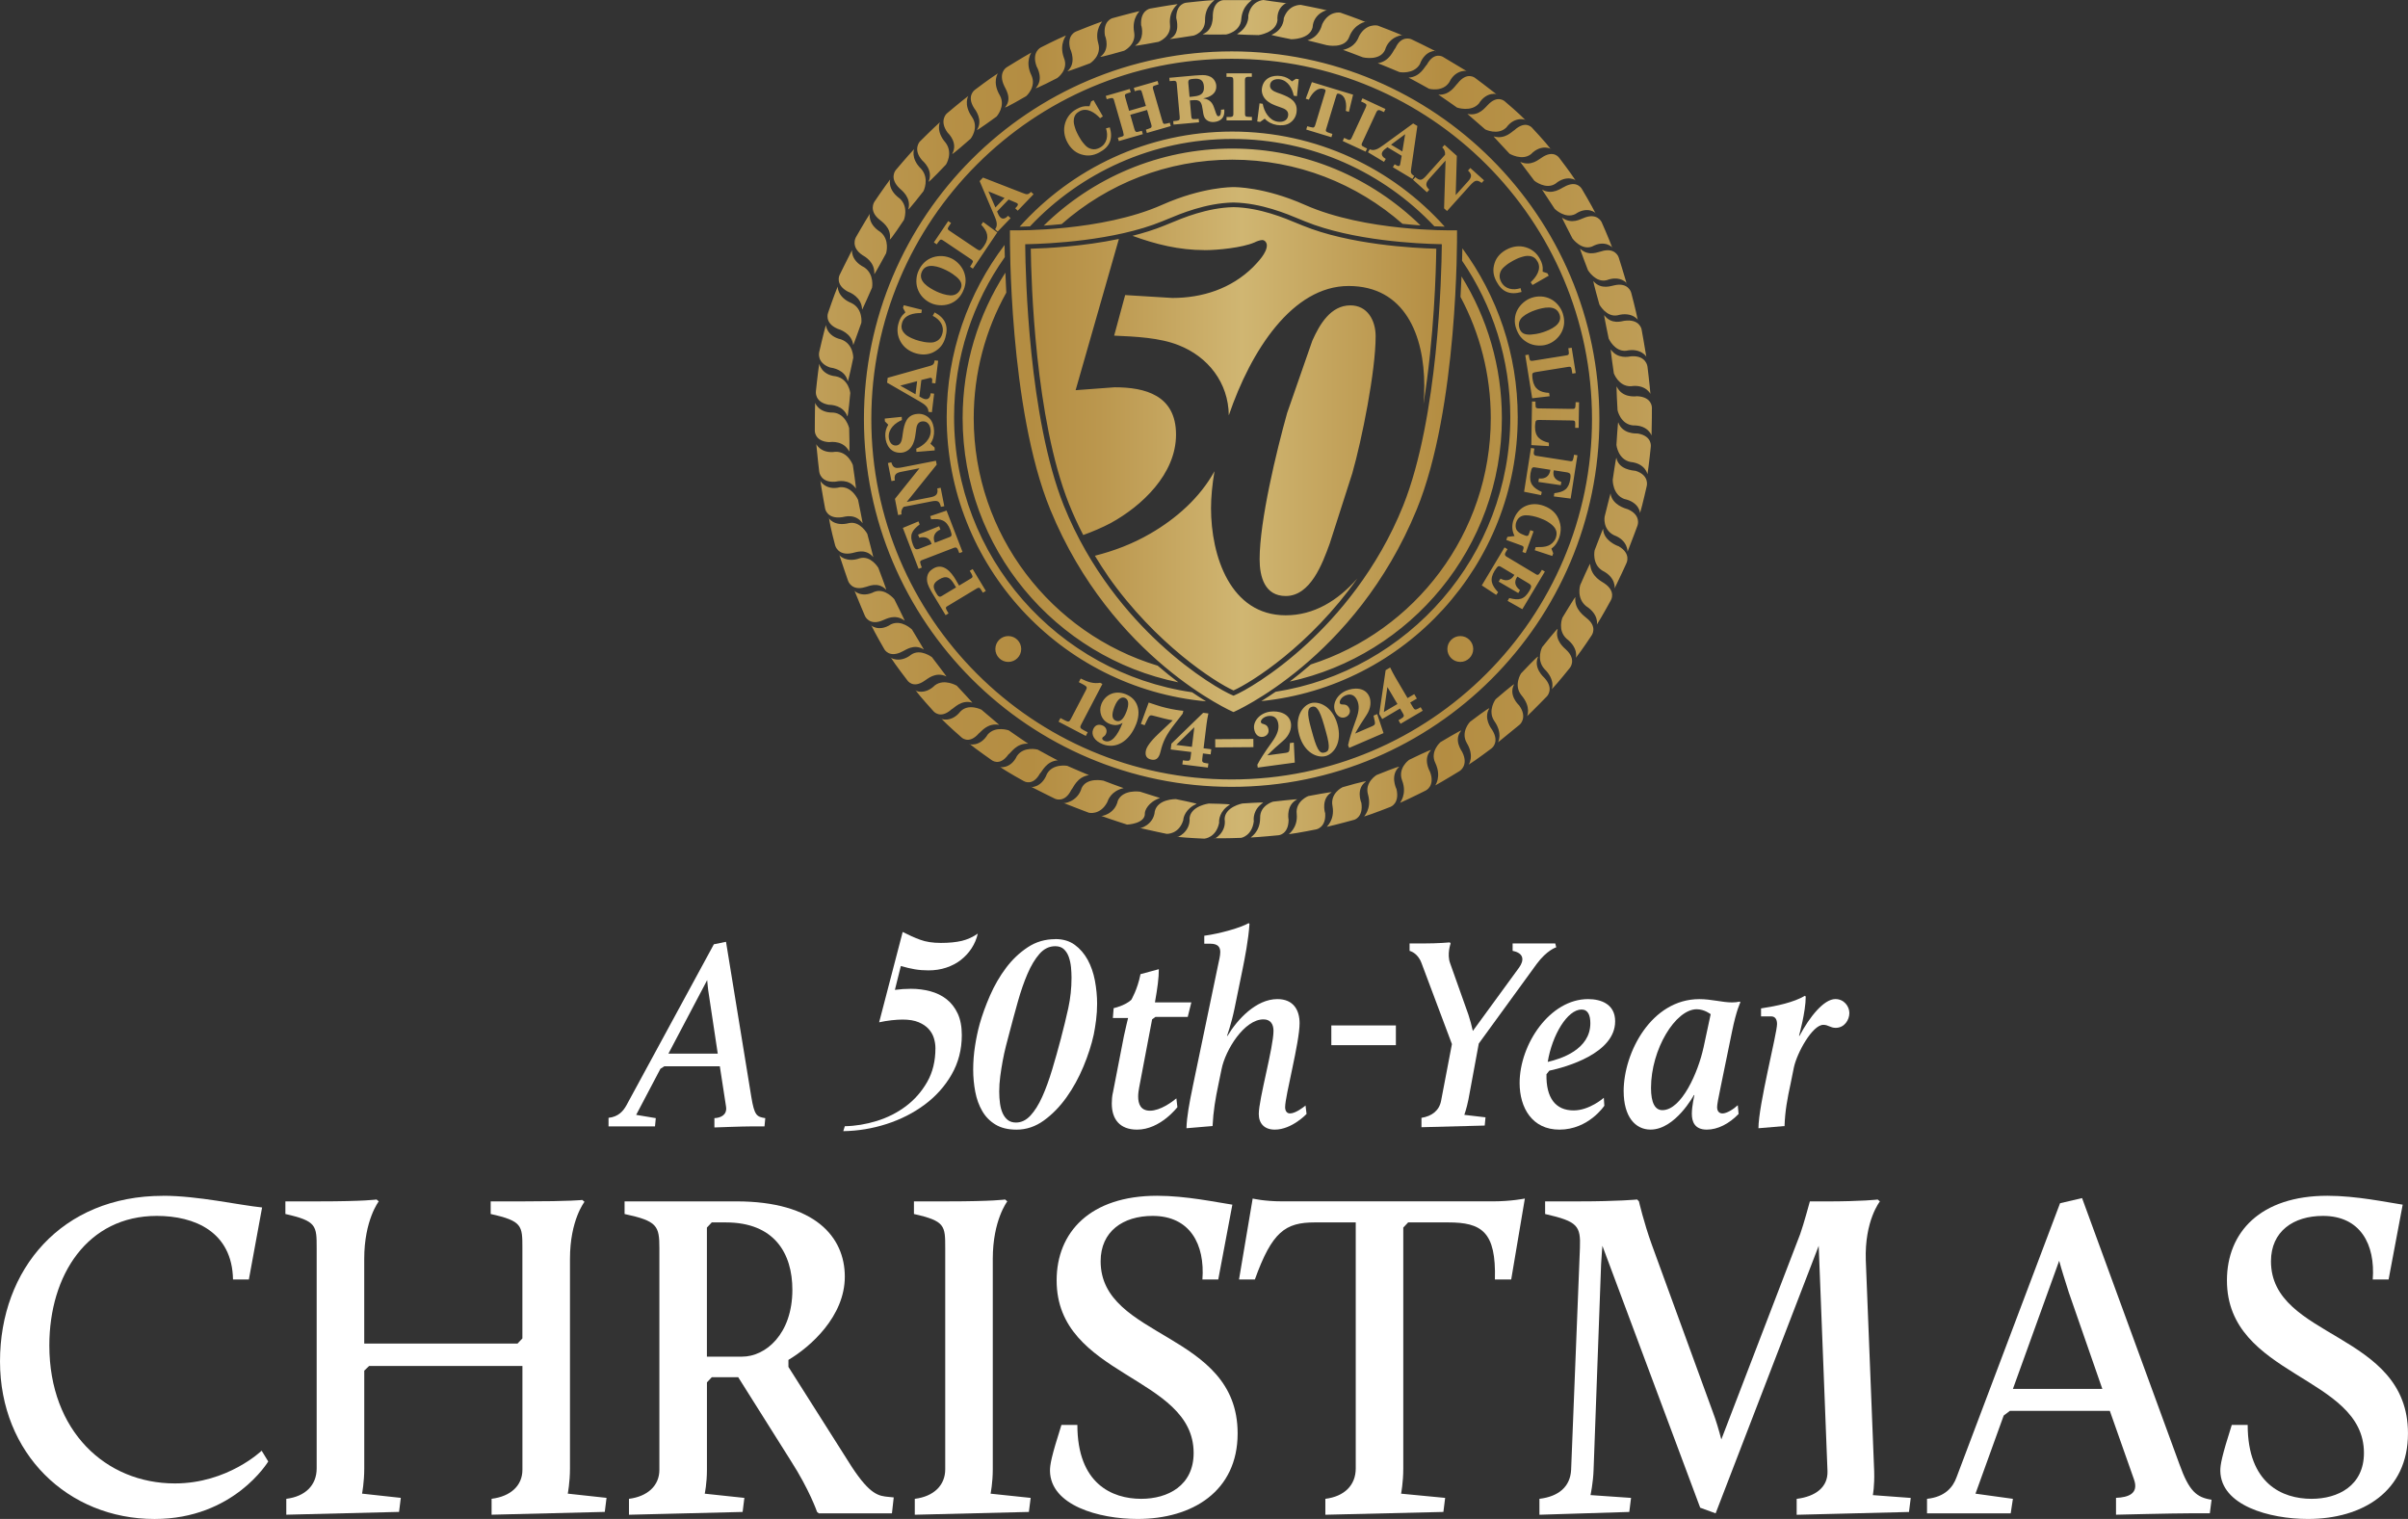 <?xml version="1.0" encoding="UTF-8"?><svg id="Layer_2" xmlns="http://www.w3.org/2000/svg" xmlns:xlink="http://www.w3.org/1999/xlink" viewBox="0 0 799.04 504.01"><rect x="0" y="0" width="799.04" height="504.01" fill="#333333" stroke="none"/><defs><style>.cls-1{fill:url(#linear-gradient);fill-rule:evenodd;}.cls-1,.cls-2{stroke-width:0px;}.cls-2{fill:#fff;}</style><linearGradient id="linear-gradient" x1="270.37" y1="139.13" x2="548.13" y2="139.13" gradientUnits="userSpaceOnUse"><stop offset="0" stop-color="#c09f59"/><stop offset=".03" stop-color="#bd9b54"/><stop offset=".15" stop-color="#b69046"/><stop offset=".26" stop-color="#b48d42"/><stop offset=".34" stop-color="#bb974e"/><stop offset=".5" stop-color="#cfb470"/><stop offset=".51" stop-color="#d0b672"/><stop offset=".75" stop-color="#b48d42"/><stop offset=".85" stop-color="#b69147"/><stop offset=".98" stop-color="#be9c55"/><stop offset="1" stop-color="#c09f59"/></linearGradient></defs><g id="TItle"><path class="cls-2" d="m201.92,370.92c3.34-.36,4.88-2.28,5.91-4.09l29.05-53.5,4.03-.82,8.4,51.5c1.03,6.19,1.8,6.55,4.63,7.01l-.26,2.73h-3.77c-3.6,0-12.85.36-12.85.36v-3.09c2.14-.09,4.28-1.09,3.86-3.82l-2.06-13.38h-18.42l-1.29.82-8.05,15.29,6.51,1.09-.26,2.73h-15.42v-2.82Zm32.73-45.68l-12.85,24.38h16.37l-3-19.93c-.26-1.37-.34-3-.51-4.46Z"/><path class="cls-2" d="m299.52,309.24c2,1.03,3.94,1.9,5.83,2.59,1.88.7,4.17,1.05,6.86,1.05s5.05-.23,6.94-.68c1.89-.46,3.66-1.26,5.31-2.41-.4,1.76-1.09,3.38-2.06,4.87-.97,1.49-2.16,2.77-3.56,3.87-1.4,1.09-3.01,1.94-4.84,2.55-1.83.61-3.8.91-5.91.91-1.6,0-3.12-.12-4.54-.36-1.43-.24-2.97-.61-4.63-1.09l-1.97,7.92c.91-.12,1.8-.21,2.66-.27.86-.06,1.74-.09,2.66-.09,2.23,0,4.37.27,6.43.82s3.86,1.43,5.4,2.64c1.54,1.21,2.77,2.79,3.68,4.73.91,1.94,1.37,4.34,1.37,7.19,0,4.79-1.13,9.14-3.38,13.06s-5.24,7.25-8.96,10.01c-3.71,2.76-7.93,4.9-12.64,6.42-4.71,1.51-9.5,2.3-14.35,2.37l.51-1.64c3.48-.06,7.01-.64,10.58-1.74,3.57-1.1,6.8-2.73,9.68-4.89,2.88-2.16,5.24-4.85,7.07-8.05,1.83-3.2,2.74-6.93,2.74-11.2,0-1.1-.17-2.21-.51-3.34-.34-1.13-.93-2.15-1.76-3.06-.83-.91-1.94-1.66-3.34-2.24-1.4-.58-3.16-.87-5.27-.87-1.09,0-2.31.08-3.69.23-1.37.15-2.74.38-4.11.68l7.8-29.93Z"/><path class="cls-2" d="m350.16,311.6c2.57,0,4.73.64,6.47,1.91,1.74,1.27,3.17,2.93,4.29,4.96,1.11,2.03,1.91,4.34,2.4,6.91.48,2.58.73,5.14.73,7.69,0,1.82-.12,3.62-.34,5.41-.23,1.79-.49,3.38-.77,4.78-.74,3.4-1.89,6.95-3.43,10.65-1.54,3.7-3.41,7.1-5.61,10.19-2.2,3.09-4.7,5.66-7.5,7.69-2.8,2.03-5.83,3.05-9.08,3.05-2.8,0-5.13-.56-6.98-1.68-1.86-1.12-3.33-2.62-4.41-4.5-1.09-1.88-1.86-4-2.31-6.37s-.69-4.82-.69-7.37.2-5.2.6-7.78c.4-2.58.91-5.02,1.54-7.32.86-3.03,2.01-6.22,3.47-9.55,1.46-3.33,3.23-6.38,5.31-9.14,2.08-2.76,4.48-5.03,7.2-6.82,2.71-1.79,5.75-2.68,9.12-2.68Zm1.97,32.62c.86-3.21,1.64-6.45,2.36-9.72.71-3.27,1.07-6.63,1.07-10.08,0-1.09-.06-2.24-.17-3.45-.12-1.21-.36-2.35-.73-3.41-.37-1.06-.92-1.92-1.63-2.59-.71-.67-1.67-1-2.87-1-2,0-3.74.85-5.23,2.54-1.49,1.7-2.81,3.91-3.98,6.63-1.17,2.73-2.24,5.81-3.21,9.27-.97,3.45-1.91,6.93-2.83,10.45-.34,1.27-.72,2.7-1.12,4.27-.4,1.58-.76,3.21-1.07,4.91-.31,1.7-.59,3.41-.81,5.13-.23,1.73-.34,3.41-.34,5.04,0,1.39.09,2.71.26,3.95.17,1.24.47,2.33.9,3.27.43.94,1,1.68,1.71,2.23.71.55,1.61.82,2.7.82,1.77,0,3.37-.77,4.8-2.32s2.73-3.62,3.9-6.22c1.17-2.6,2.27-5.62,3.3-9.04,1.03-3.42,2.03-6.98,3-10.67Z"/><path class="cls-2" d="m369.28,362.64l3.68-18.93c.6-2.82,1.37-5.91,1.37-5.91h-5.05l.26-3.28s3.6-.73,5.83-2.73c0,0,2.06-3.37,3.08-8.55l6.08-1.64c0,3-.43,6.1-1.29,11.01h12.08l-1.2,4.82h-10.71l-1.11.82-4.29,22.57c-.17.91-.34,2-.34,3,0,2.55.86,4.73,3.94,4.73,3.43,0,7.46-3,8.74-4.09l.34,2.91s-5.65,7.46-13.37,7.46c-5.83,0-8.4-3.55-8.4-8.64,0-1.18.09-2.37.34-3.55Z"/><path class="cls-2" d="m395.75,360.73l8.4-40.31c.34-1.55.77-3.37.77-4.46,0-1.64-.69-2.82-3.34-2.82h-1.97v-2.64c5.4-.73,12.25-2.73,14.74-4.19l.26.27c-.34,5.37-1.63,11.74-2.23,14.74l-2.74,13.38c-1.03,5-2.48,9.01-2.48,9.01h.17c3.26-5.46,9.51-12.19,16.54-12.19,5.4,0,7.37,3.73,7.37,8.01,0,6.37-4.8,24.11-4.8,27.84,0,1.18.51,2.09,1.63,2.09,1.8,0,4.54-2.09,5.14-2.64l.34,2.82s-4.88,5.19-10.54,5.19c-3.51,0-5.31-2.09-5.31-5.19,0-4.91,4.88-22.11,4.88-27.57,0-2.09-.86-3.82-3.34-3.82-6.34,0-12.6,10.1-13.88,16.47l-1.03,5c-1.03,4.91-1.71,8.83-1.97,13.92l-8.66.73c.09-3.82,1.03-8.73,2.06-13.65Z"/><path class="cls-2" d="m441.77,340.26h21.42v6.55h-21.42v-6.55Z"/><path class="cls-2" d="m471.68,370.92c3.51-.55,5.91-2.46,6.51-5.64l3.6-18.83-10.11-26.93c-1.29-3.46-3.94-4-3.94-4v-2.46h4.28c5.4,0,9.08-.36,9.08-.36l.26.36s-1.29,3.55-.17,6.55l6.08,17.11c.51,1.55,1.11,3.73,1.46,5.37l15.34-21.02c1.71-2.37,1.71-4.82-2.14-5.55v-2.46h14.14l.34,1.27s-3.09.91-6.51,5.55l-19.2,26.39-3.43,18.56c-.6,3-1.37,5.1-1.37,5.1l7.03.82-.26,2.73-20.99.55v-3.09Z"/><path class="cls-2" d="m526.95,331.52c4.29,0,9,1.64,9,7.37,0,10.65-16.28,15.2-21.85,16.38l-.94,1.18c-.17,7.83,3,12.01,9,12.01,5.31,0,10.03-4.19,10.03-4.19l.17,2.64s-5.23,7.92-14.91,7.92c-9,0-13.2-7.19-13.2-15.47,0-12.83,10.03-27.84,22.71-27.84Zm.77,8.01c0-2.64-.77-4.55-2.91-4.55-4.71,0-9.77,8.46-11.23,17.38,4.37-1,14.14-4.09,14.14-12.83Z"/><path class="cls-2" d="m538.77,362.1c0-12.92,9.25-30.57,25.11-30.57,4.11,0,7.54,1.09,10.88,1.09.94,0,1.63-.09,2.57-.27l.17.27s-1.29,2.46-2.74,9.55l-3.77,18.38c-.86,4.09-1.2,6-1.2,6.82,0,1.46.77,2.09,1.8,2.09,1.37,0,3.6-1.37,5.06-2.73l.26,2.91c-3.17,3.28-6.94,5.19-10.54,5.19-4.11,0-4.97-2.73-4.97-5.28s.86-6.19.86-6.19h-.17s-6.17,11.46-14.4,11.46c-5.06,0-8.91-4.28-8.91-12.74Zm26.48-14.38l2.4-11.19s-2.06-1.64-4.63-1.64c-7.03,0-15.17,13.28-15.17,26.11,0,5,1.37,7.37,3.77,7.37,6.43,0,11.91-12.74,13.62-20.65Z"/><path class="cls-2" d="m589.67,339.8c0-1.27-.43-2.55-1.97-2.55h-3.34v-2.64c5.4-.82,10.8-2,14.57-4.19l.26.27c0,5.09-2.23,13.01-2.23,13.01h.17c3.34-6.28,8.06-12.19,11.91-12.19,2.83,0,4.63,2.37,4.63,4.64s-1.63,4.91-4.54,4.91c-1.8,0-2.4-1-4.11-1-3.6,0-8.74,9.28-9.77,14.19l-1.03,5.1c-1.12,5.19-1.89,9.19-2.06,14.29l-8.66.73c0-7.64,6.17-31.39,6.17-34.58Z"/><path class="cls-2" d="m54.08,396.78c11.69,0,25.14,3.1,32.89,3.88l-4.39,23.9h-5.26c-.29-15.83-12.72-21.1-25.29-21.1-22.95,0-35.66,19.55-35.66,42.99,0,28.4,18.71,45.78,41.66,45.78,17.54,0,28.79-10.86,28.79-10.86l2.19,3.57s-11.4,19.09-37.71,19.09c-28.79,0-51.3-21.73-51.3-52.3s20.46-54.93,54.08-54.93Z"/><path class="cls-2" d="m95,497.34c6.29-.78,10.08-4.5,10.08-10.09v-73.09c0-7.45,0-9-10.38-11.33v-4.19h10.96c15.49,0,19.29-.62,19.29-.62l.73.62s-4.82,6.21-4.82,19.09v28.09h50.87l1.61-1.71v-29.95c0-7.45,0-9-10.52-11.33v-4.19h11.11c15.49,0,19.29-.47,19.29-.47l.73.62s-4.82,6.05-4.82,18.93v69.52c0,4.66-.73,8.38-.73,8.38l12.86,1.4-.58,4.66-37.56.93v-5.28c6.29-.78,10.23-4.34,10.23-9.62v-34.45h-50.87l-1.61,1.55v32.43c0,4.66-.73,8.38-.73,8.38l12.86,1.4-.58,4.66-37.42.93v-5.28Z"/><path class="cls-2" d="m208.71,497.34c6.14-.78,10.09-4.34,10.09-9.62v-73.56c0-7.45-.73-9-11.55-11.33v-4.19h37.12c26.02,0,35.96,11.79,35.96,24.98s-11.4,23.28-18.71,27.62v2.33l21.05,33.21c6.14,9.31,8.92,9.62,12.28,9.93l1.61.16-.59,5.28h-24.26l-.59-.47s-2.48-7.29-8.77-17.07l-17.39-27.62h-8.77l-1.61,1.71v29.02c0,4.5-.73,7.91-.73,7.91l13.15,1.4-.58,4.66-37.71.93v-5.28Zm37.56-47.18c7.75,0,16.66-7.45,16.66-22.19,0-12.1-5.99-22.35-22.07-22.35h-4.68l-1.61,1.71v42.83h11.69Z"/><path class="cls-2" d="m303.57,497.34c6.29-.78,10.08-4.5,10.08-9.78v-73.4c0-7.45,0-9-10.38-11.33v-4.19h10.96c15.49,0,19.29-.62,19.29-.62l.73.62s-4.82,6.21-4.82,19.09v69.83c0,4.5-.73,8.07-.73,8.07l13.3,1.4-.59,4.66-37.86.93v-5.28Z"/><path class="cls-2" d="m352.24,472.82h5.26c0,19.55,11.55,24.52,21.19,24.52,8.77,0,17.39-4.34,17.39-15.21,0-25.76-45.46-25.14-45.46-57.26,0-15.98,11.11-28.09,33.32-28.09,9.65,0,19.73,2.17,24.99,2.95l-4.68,24.83h-5.26c.88-11.64-4.09-21.1-16.52-21.1-9.79,0-17.25,5.12-17.25,15.05,0,25.92,45.46,23.28,45.46,57.11,0,19.24-15.05,28.4-33.18,28.4-12.86,0-28.94-4.5-29.09-15.98,0-2.02.44-4.66,3.8-15.21Z"/><path class="cls-2" d="m439.79,497.34c6.29-.78,10.08-4.5,10.08-10.09v-81.63h-13.59c-9.79,0-14.18,3.1-19.88,18.93h-5.26l4.53-26.85s3.8.93,9.79.93h70.01c5.99,0,10.52-.93,10.52-.93l-4.53,26.85h-5.41c.44-15.83-4.38-18.93-15.49-18.93h-13.3l-1.61,1.71v79.92c0,4.66-.73,8.38-.73,8.38l14.62,1.4-.58,4.66-39.17.93v-5.28Z"/><path class="cls-2" d="m510.82,497.34c6.43-.78,10.23-4.04,10.52-9.62l2.92-73.56c.29-7.45-.73-8.85-11.55-11.33v-4.19h11.26c13.01,0,19.29-.62,19.29-.62l.58.62s1.61,6.98,4.24,14.28l20.32,55.71c1.02,2.64,2.05,6.21,2.78,9l26.16-68.12c1.17-3.26,3.22-10.86,3.22-10.86h5.26c12.28,0,17.25-.62,17.25-.62l.73.62s-5.12,6.36-4.68,19.55l2.78,69.99c.15,4.81-.44,7.92-.44,7.92l12.57.93-.58,4.66-37.27.93v-5.28c6.29-.78,10.38-3.88,10.23-9.16l-2.92-74.8-34.2,88.76-5.12-1.86-32.45-86.9s-.29,3.26-.44,6.21l-2.49,68.12c-.14,4.34-1.02,8.38-1.02,8.38l13.45.93-.58,4.66-29.82.93v-5.28Z"/><path class="cls-2" d="m639.44,497.34c5.99-.62,8.62-3.88,9.79-7.14l34.35-90.94,7.31-1.71,32.3,88.3c3.22,9,5.7,11.02,10.67,11.79l-.58,4.5h-6.14c-5.99,0-24.99.47-24.99.47v-5.59c4.09-.16,7.6-1.4,5.99-6.05l-8.04-22.81h-33.18l-2.04,1.55-9.36,25.92,12.42,1.71-.73,4.81h-27.77v-4.81Zm43.85-78.99l-15.35,42.52h29.67l-11.11-31.97c-1.02-3.26-2.48-7.76-3.21-10.55Z"/><path class="cls-2" d="m740.58,472.82h5.26c0,19.55,11.55,24.52,21.19,24.52,8.77,0,17.39-4.34,17.39-15.21,0-25.76-45.46-25.14-45.46-57.26,0-15.98,11.11-28.09,33.33-28.09,9.65,0,19.73,2.17,24.99,2.95l-4.68,24.83h-5.26c.88-11.64-4.09-21.1-16.52-21.1-9.79,0-17.25,5.12-17.25,15.05,0,25.92,45.46,23.28,45.46,57.11,0,19.24-15.05,28.4-33.18,28.4-12.86,0-28.94-4.5-29.09-15.98,0-2.02.44-4.66,3.8-15.21Z"/></g><g id="Seal"><path id="Full_Color_Seal" class="cls-1" d="m312.77,197.62c-.35.21-.68.46-1.11.34-.44-.14-.81-.85-1.04-1.22-1.24-2.05-1.08-3.21,1.01-4.47,2.48-1.5,3.65-.64,5.01,1.62.17.28.33.56.5.83l.11.19-4.5,2.71h0Zm9.99-8.8l-.98.59.36.59c.14.27.34.53.42.83.04.1.09.2.13.3.02.11.02.24-.02.34-.05.26-.5.47-.7.6l-3.72,2.24-1.11-1.93c-1.51-2.59-4.16-5.72-7.45-3.73-1.22.74-1.93,1.65-2.07,3.09-.13,1.5.41,2.65,1.11,3.93.14.27.28.54.43.8l4.62,7.66.98-.59c-.29-.53-.68-1.05-.86-1.63-.04-.1-.03-.21.01-.31.01-.11.1-.21.18-.29l9.81-5.91c.63-.38,1.06-.64,1.54.13.25.38.48.75.71,1.14l.98-.59-4.37-7.26h0Zm-14.09-17.55l.31,1.04c3.25-.28,5.12.3,6.35,3.48.14.36.24.74.34,1.12.28,1.03-.16,1.15-1.05,1.49l-4.42,1.7c-.84-1.99-.06-3.57,1.85-4.4l-.42-1.09-6.99,2.79.4,1.03c1.96-.5,3.48.02,4.09,2.08l-3.81,1.47c-.34.13-.7.29-1.08.28-.2.03-.37-.07-.53-.17-.37-.37-.59-.86-.77-1.35-1.24-3.23-.38-4.72,2.23-6.72l-.39-1.01-5.19,2.16,5.23,13.57,1.07-.41c-.22-.57-.46-1.14-.55-1.73-.05-.24.02-.36.2-.52.09-.13.28-.18.42-.23l10.3-3.97c.24-.09.48-.21.73-.21.82-.11,1.05,1.35,1.33,1.87l1.07-.41-5.29-13.71-5.43,1.84h0Zm2.16-17.08l-.26-1.31-11.03,2.16c-.62.12-1.23.24-1.85.23-1.24-.02-1.57-.82-1.93-1.85l-1.12.22,1.18,6,1.12-.22c-.33-1.81.28-2.5,2.02-2.84l6.15-1.21-8.14,10.16,1.05,5.37,1.12-.22c-.18-.91.06-1.82.72-2.5l9.44-1.85c1.86-.3,2.45-.11,2.92,1.85l1.12-.22-1.2-6.11-1.12.22c.34,1.96-.46,2.58-2.25,2.93l-7.89,1.55,9.93-12.36h0Zm-.66-4.73l-.05-.95-1.39-1.29c.91-1.26,1.3-2.82,1.21-4.37-.07-1.38-.46-2.85-1.4-3.91-1.03-1.11-2.45-1.69-3.94-1.61-3.78.2-4.53,3.19-5,6.33l-.19,1.37c-.19,1.27-.55,2.71-2.1,2.8-1.58.09-2.33-1.48-2.4-2.84-.14-2.68,2.11-4.68,4.37-5.6l-.06-1.08-5.64.58.05.93,1.12,1.11c-.74,1.19-1.06,2.46-.98,3.84.16,3.06,1.91,5.63,5.23,5.45,1.4-.08,2.7-.86,3.46-2.03.92-1.39,1.15-2.77,1.37-4.38l.22-1.57c.17-1.31.7-2.35,2.14-2.43,1.75-.09,2.55,1.49,2.63,3,.16,2.89-2.37,5.08-4.78,6.08l.06,1.06,6.08-.5h0Zm-5-16.25c1.3.77,2.95,1.71,2.91,3.44l1.14.14.75-6.16-1.14-.14c-.1,1.01-.52,2.11-1.74,1.97-.75-.09-1.41-.58-2.02-.9l.66-5.47,2.54-.63c.34-.09.66-.23.93.09.27.32.08,1.14.05,1.53l1.14.14.91-7.51-1.14-.14c-.22,1.43-.58,1.56-1.87,1.93l-13.73,3.86-.2,1.61,10.8,6.23h0Zm-1.37-2.39l-5.07-2.86,5.6-1.48-.53,4.33h0Zm-3.36-27.16c-.07.07-.16.16-.24.2-1.17,1.04-1.65,2-2.07,3.48-.59,2.06-.34,4.13.69,6,1.1,1.98,2.95,3.29,5.11,3.91,2,.57,4.11.54,5.98-.48,2.02-1.09,3.17-2.6,3.8-4.81,1.09-3.82-.06-6.42-3.57-8.3l-.64,1.14c2.31,1.13,3.94,3.28,3.18,5.94-.28,1-.77,1.76-1.65,2.32-.93.57-1.69.64-2.75.59-1.13-.05-2.2-.25-3.28-.55-.81-.23-1.78-.53-2.53-.9-1.12-.57-1.84-.88-2.63-1.9-.75-1-.85-1.97-.51-3.18.77-2.7,3.95-3.3,6.38-3.24l.2-1.09-6.02-1.51-.25.87.79,1.5h0Zm5.52-13.64c1.5-3.09,5.72-1.48,7.99-.37.72.35,1.48.77,2.12,1.22,1.66,1.19,3.79,2.73,2.66,5.06-.69,1.42-1.84,2.16-3.44,2.08-1.45-.08-3.29-.69-4.6-1.32-2.41-1.17-6.34-3.37-4.73-6.67h0Zm13.49,6.84c1-2.06,1.27-4,.57-6.21-.62-2.03-2.34-3.95-4.22-4.86-1.94-.94-4.16-1.08-6.21-.42-2.22.75-3.69,2.2-4.7,4.28-.89,1.83-1.08,4.16-.43,6.08.71,2.15,2.27,3.79,4.27,4.77,1.83.89,4.14,1.03,6.08.43,2.06-.63,3.7-2.12,4.64-4.06h0Zm11.48-19.74l-4.7-3.47-.63.93c2.09,2.16,2.78,4.27,1.01,6.9-.26.39-.54.76-.86,1.12-.61.76-.97.44-1.68.02l-8.86-5.96c-.74-.49-.93-.7-.39-1.51l.77-1.15-.95-.64-4.75,7.07.95.64.31-.47c1.05-1.48,1.01-1.35,2.52-.34l8.5,5.72c.34.23.86.58.6,1.05-.28.49-.52,1.01-.88,1.47l.95.64,8.08-12.02h0Zm-.97-5.55c.58,1.4,1.33,3.14.25,4.5l.83.79,4.3-4.47-.83-.79c-.69.75-1.69,1.38-2.57.52-.55-.52-.77-1.31-1.08-1.94l3.82-3.97,2.4,1.02c.32.13.66.22.68.63.02.41-.62.96-.88,1.26l.83.79,5.25-5.45-.83-.79c-1.04,1.01-1.4.9-2.65.42l-13.29-5.17-1.12,1.17,4.88,11.48h0Zm.35-2.73l-2.33-5.34,5.36,2.19-3.03,3.15h0Zm31.22-33.57c-.1,0-.22,0-.31-.03-1.56-.12-2.59.2-3.94.93-1.89,1.01-3.21,2.62-3.83,4.67-.66,2.16-.32,4.41.74,6.39.98,1.83,2.47,3.34,4.5,3.97,2.18.7,4.07.47,6.09-.61,3.51-1.87,4.58-4.5,3.49-8.33l-1.27.33c.79,2.44.38,5.11-2.06,6.42-.92.49-1.8.67-2.81.42-1.05-.27-1.63-.77-2.33-1.57-.75-.85-1.35-1.75-1.88-2.74-.4-.74-.86-1.65-1.11-2.45-.37-1.2-.64-1.94-.46-3.21.2-1.23.83-1.98,1.93-2.57,2.48-1.32,5.12.55,6.76,2.34l.92-.61-3.09-5.38-.8.43-.54,1.61h0Zm5.72-2.35c.57-.12,1.15-.38,1.73-.39.56,0,.65.62.77,1.04l2.89,10.01c.09.38.14.72.23,1.1.08.36-.27.55-.56.63l-1.37.4.32,1.1,7.97-2.3-.32-1.1c-.25.07-1.17.29-1.51.37-.66.12-.85-.54-1.01-1.08l-1.33-4.61,5.57-1.61,1.22,4.24c.14.5.58,1.47-.08,1.75-.38.18-1.32.49-1.53.55l.32,1.1,7.93-2.29-.32-1.1c-.56.18-1.11.28-1.69.38-.29,0-.47-.09-.58-.37-.14-.39-.28-.8-.39-1.19l-2.76-9.57c-.13-.46-.45-1.17.11-1.49l1.58-.52-.32-1.1-7.89,2.28.32,1.1c.33-.1,1.6-.53,2-.31.13.07.18.22.25.33.11.24.17.51.25.78l1.19,4.11-5.57,1.6-1.22-4.24c-.11-.37-.22-.77-.13-1.13.32-.38,1.58-.68,1.89-.77l-.32-1.1-7.97,2.3.32,1.1h0Zm27.08-5.21c-.04-.43-.07-.99.32-1.27.48-.22,1.04-.24,1.56-.29,1.96-.17,3.09.35,3.28,2.44.21,2.32-.94,3.12-3.04,3.37-.58.07-1.14.17-1.72.2l-.4-4.46h0Zm-6.31-1.93l.1,1.14.69-.06c.5-.02,1.03-.18,1.42.16.28.24.29,1.34.33,1.71l.89,9.97c.04.89.07,1.25-.96,1.37-.39.06-.79.09-1.18.13l.1,1.14,8.46-.75-.1-1.14-.54.05c-.37.01-.75.07-1.13.03-.45.02-.59-.1-.74-.52-.04-.23-.07-.49-.09-.73l-.44-4.95.69-.06c.32-.03.65-.06.97-.06,2.06-.05,2.28,1.23,2.57,3.03l.2,1.28c.14.83.36,1.64,1.02,2.21.73.61,1.59.83,2.54.75,1.74-.15,3.23-1,3.41-2.89.07-.42.05-.85.02-1.28l-1.08.1c0,.69.02,2.45-1.11,2.12-.09-.08-.17-.16-.22-.24-.25-.41-.4-.9-.55-1.36l-.47-1.33c-.59-1.79-1.72-2.71-3.52-2.94v-.04c2.31-.38,4.52-1.62,4.28-4.29-.1-1.14-.83-2.29-1.84-2.83-1.18-.61-2.33-.64-3.61-.55l-1.62.1-8.5.76h0Zm27.4,14.16v-1.15s-.52,0-.52,0c-.35-.02-.71,0-1.04-.06-.11-.02-.22,0-.32-.04-.41-.15-.41-.65-.41-.99l-.02-10.81c0-.24-.02-.5.04-.71.04-.13.06-.3.17-.41.34-.37.93-.28,1.38-.28h.69s0-1.15,0-1.15h-8.41s0,1.16,0,1.16h.67c.39.02.8-.02,1.17.11.3.09.28.26.39.52.04.24.04.47.04.71l.02,10.5c0,.84.09,1.36-.91,1.47h-1.36s0,1.15,0,1.15h8.41Zm1.77.37l.94.15,1.55-1.09c1.05,1.15,2.49,1.86,4.03,2.1,1.37.21,2.89.15,4.11-.56,1.3-.78,2.16-2.05,2.39-3.52.59-3.74-2.18-5.09-5.15-6.21l-1.31-.47c-1.2-.45-2.54-1.1-2.3-2.64.24-1.56,1.93-1.97,3.27-1.76,2.65.42,4.14,3.03,4.57,5.44l1.07.17.6-5.64-.92-.14-1.32.87c-1.01-.97-2.19-1.55-3.55-1.76-3.03-.48-5.91.69-6.42,3.98-.22,1.39.28,2.82,1.26,3.81,1.17,1.19,2.47,1.7,4,2.25l1.49.54c1.24.44,2.16,1.17,1.93,2.6-.27,1.73-1.98,2.18-3.48,1.95-2.86-.45-4.48-3.37-4.95-5.94l-1.05-.16-.77,6.05h0Zm17.13-7.26c.83-1.76,2.64-4.23,4.96-3.53.25.08.66.29.58.61-.07.3-.16.61-.25.9l-3.11,10.24c-.08.25-.14.54-.32.76-.08.18-.37.32-.54.29-.62-.12-1.24-.24-1.86-.43l-.33,1.1,8.35,2.54.33-1.1c-.51-.18-1.06-.3-1.56-.52-.76-.34-.7-.53-.47-1.27l3.18-10.46c.09-.29.18-.6.29-.88.11-.3.58-.25.82-.18,2.34.71,2.48,3.67,2.18,5.68l1.03.31,1.39-5.7-13.67-4.16-2.04,5.5,1.01.31h0Zm18.84,17.27l.48-1.04-.47-.22c-.3-.17-.65-.3-.91-.5-.09-.06-.2-.09-.28-.18-.31-.31-.1-.76.05-1.07l4.55-9.8c.1-.22.19-.46.34-.63.09-.1.19-.25.33-.3.47-.19.96.14,1.37.33l.63.29.48-1.04-7.62-3.54-.48,1.04.61.28c.34.18.74.32,1.01.59.24.21.15.35.13.63-.06.23-.16.45-.26.67l-4.42,9.53c-.35.76-.5,1.27-1.44.95l-1.23-.57-.48,1.04,7.62,3.54h0Zm5.69-2.04c-1.23.88-2.76,2-4.33,1.26l-.59.98,5.32,3.19.59-.98c-.88-.5-1.72-1.33-1.09-2.39.39-.65,1.11-1.05,1.64-1.48l4.73,2.83-.46,2.57c-.06.34-.06.69-.46.81-.4.12-1.08-.39-1.42-.57l-.59.98,6.49,3.89.59-.98c-1.22-.78-1.19-1.17-1-2.49l2.05-14.11-1.39-.83-10.09,7.34h0Zm2.74-.28l4.68-3.47-.93,5.72-3.75-2.24h0Zm17.58,21.12l1,.9,7.51-8.36c.42-.47.84-.93,1.34-1.3,1-.73,1.74-.29,2.65.32l.77-.85-4.55-4.09-.76.85c1.35,1.24,1.28,2.17.1,3.48l-4.19,4.66.38-13.01-4.07-3.65-.77.85c.69.62,1.04,1.49.93,2.43l-6.42,7.16c-1.3,1.36-1.89,1.56-3.44.28l-.77.85,4.63,4.16.77-.85c-1.45-1.36-1.18-2.34.03-3.69l5.37-5.98-.49,15.85h0Zm32.71,21.02c0-.1,0-.22.03-.31.12-1.56-.2-2.59-.93-3.94-1.01-1.89-2.62-3.21-4.67-3.83-2.16-.66-4.41-.32-6.39.74-1.83.98-3.34,2.47-3.97,4.5-.7,2.18-.47,4.07.61,6.09,1.87,3.51,4.5,4.58,8.33,3.49l-.33-1.27c-2.45.79-5.11.38-6.42-2.06-.49-.92-.67-1.8-.42-2.81.27-1.05.77-1.64,1.57-2.33.85-.75,1.75-1.35,2.74-1.88.74-.4,1.65-.86,2.45-1.11,1.2-.37,1.94-.64,3.21-.46,1.23.2,1.98.83,2.57,1.93,1.32,2.48-.55,5.12-2.34,6.76l.61.92,5.38-3.09-.43-.8-1.61-.54h0Zm5.65,14.27c1.07,3.27-3.09,5.03-5.49,5.82-.76.25-1.6.48-2.38.59-2.02.3-4.62.67-5.43-1.8-.49-1.5-.17-2.83,1.03-3.88,1.1-.95,2.85-1.79,4.22-2.24,2.55-.83,6.9-1.98,8.04,1.51h0Zm-14.46,4.45c.71,2.18,1.86,3.76,3.91,4.86,1.86,1.03,4.42,1.22,6.41.57,2.06-.67,3.75-2.11,4.76-4.01,1.07-2.08,1.12-4.14.41-6.34-.63-1.93-2.11-3.74-3.92-4.68-2-1.05-4.26-1.15-6.38-.46-1.93.63-3.69,2.14-4.68,3.92-1.04,1.89-1.19,4.09-.52,6.15h0Zm5.35,23.29l5.8-.67-.18-1.11c-3-.15-4.94-1.22-5.45-4.36-.08-.47-.13-.92-.14-1.4-.07-.97.41-.99,1.22-1.16l10.54-1.69c.88-.14,1.16-.12,1.32.84l.22,1.37,1.13-.18-1.35-8.41-1.13.18.09.55c.24,1.8.18,1.68-1.61,1.96l-10.12,1.62c-.4.06-1.02.16-1.15-.36-.13-.55-.3-1.09-.35-1.67l-1.13.18,2.29,14.3h0Zm-.29,15.54l5.83.35.02-1.12c-2.93-.67-4.66-2.06-4.61-5.24,0-.47.04-.93.11-1.4.1-.97.58-.9,1.4-.93l10.68.17c.88.01,1.17.08,1.15,1.06l-.02,1.38,1.15.02.14-8.51-1.15-.02v.56c-.08,1.81-.12,1.68-1.94,1.66l-10.24-.16c-.41,0-1.04-.02-1.07-.56-.03-.56-.11-1.13-.06-1.71l-1.15-.02-.23,14.48h0Zm3.23,16.61l.25-1.05c-2.95-1.38-4.28-2.82-3.75-6.19.06-.38.16-.76.27-1.14.27-1.03.71-.92,1.65-.77l4.68.73c-.27,2.15-1.74,3.12-3.8,2.88l-.18,1.15,7.44,1.08.17-1.09c-1.95-.55-3-1.76-2.5-3.85l4.04.63c.36.06.75.1,1.07.3.19.07.29.24.37.41.14.5.08,1.04,0,1.55-.54,3.42-2.03,4.28-5.29,4.71l-.17,1.07,5.58.72,2.25-14.37-1.13-.18c-.09.6-.17,1.22-.39,1.78-.08.23-.2.3-.43.35-.14.06-.33.01-.48-.01l-10.91-1.71c-.26-.04-.52-.06-.74-.18-.76-.32-.24-1.7-.21-2.29l-1.13-.18-2.28,14.52,5.62,1.12h0Zm3.73,20.17l.32-.87-.5-1.28c-.14-.37-.17-.22.22-.54.67-.52,1.11-1.09,1.53-1.81.27-.5.51-.97.7-1.49.2-.55.33-1.1.42-1.66.22-1.44.12-2.49-.32-3.86-.8-2.54-2.68-4.21-5.14-5.1-1.93-.7-3.96-.81-5.87-.04-2.1.85-3.44,2.57-4.19,4.64-.66,1.81-.57,3.68.32,5.4l-2.38.29-.37,1.02,4.96,1.8c.3.11.76.25.78.65.01.1-.03.2-.01.29-.09.43-.25.83-.38,1.24l1.08.39,2.62-7.23-1.08-.39-.41,1.14c-.11.3-.19.6-.5.74-.33.09-.67-.06-.97-.17-.51-.18-1.54-.63-1.92-.97-.57-.53-.84-.74-1.01-1.54-.12-.57-.06-1.31.15-1.88.51-1.42,1.61-2.22,3.14-2.26,1.37-.03,3.17.39,4.45.85.98.35,1.98.76,2.84,1.3,2.06,1.3,3.61,2.8,2.66,5.42-.12.33-.3.65-.5.92-1.54,2.16-3.79,2.08-6.15,2.07l-.31,1.04,5.84,1.91h0Zm-18.6,12.93l.63-.88c-2.22-2.39-2.92-4.22-1.16-7.15.2-.33.44-.65.67-.96.64-.85,1-.58,1.82-.09l4.06,2.43c-1.06,1.89-2.78,2.24-4.6,1.25l-.6,1,6.5,3.79.57-.95c-1.6-1.24-2.13-2.76-.88-4.51l3.5,2.1c.32.19.66.37.88.68.15.14.18.33.19.52-.06.52-.32.99-.58,1.44-1.78,2.97-3.48,3.2-6.67,2.38l-.56.93,4.9,2.76,7.47-12.48-.98-.59c-.31.52-.61,1.07-1.02,1.5-.16.18-.3.2-.53.16-.15,0-.31-.11-.44-.19l-9.47-5.67c-.22-.13-.46-.25-.62-.44-.59-.58.42-1.67.66-2.2l-.98-.59-7.55,12.61,4.79,3.15h0Zm-16.21,17.95c0,2.37,1.92,4.29,4.29,4.29s4.29-1.92,4.29-4.29-1.92-4.29-4.29-4.29-4.29,1.92-4.29,4.29h0Zm-149.99,0c0,2.37,1.92,4.29,4.29,4.29s4.29-1.92,4.29-4.29-1.92-4.29-4.29-4.29-4.29,1.92-4.29,4.29h0Zm78.41,45.74c-67.28,0-122.02-54.74-122.02-122.02s54.74-122.02,122.02-122.02,122.02,54.74,122.02,122.02-54.74,122.02-122.02,122.02Zm0-241.59c-65.93,0-119.57,53.64-119.57,119.57s53.64,119.57,119.57,119.57,119.57-53.64,119.57-119.57-53.64-119.57-119.57-119.57Zm6.38,258.39c2.94-.12,9.2-.74,9.2-.74,0,0,3.31-.25,3.31-5.15-.12-.61-.74-4.91,2.82-6.74.61-.24-7.97.74-7.97.74,0,0-4.41,1.23-4.29,5.4,0,4.91-3.43,6.5-3.07,6.5h0Zm12.63-1.1c3.07-.37,9.08-1.59,9.08-1.59,0,0,3.31-.61,2.94-5.4-.24-.49-1.23-4.91,2.09-6.87.61-.37-7.73,1.23-7.73,1.23,0,0-4.29,1.72-3.8,5.89.49,4.78-2.94,6.87-2.58,6.74h0Zm12.63-2.45c2.82-.61,9.07-2.33,9.07-2.33,0,0,3.07-.86,2.33-5.64-.25-.49-1.72-4.78,1.47-6.99.61-.61-7.73,1.84-7.73,1.84,0,0-4.17,1.96-3.31,6.26.86,4.78-2.21,6.99-1.84,6.87h0Zm12.39-3.43c2.82-.86,8.71-3.19,8.71-3.19,0,0,3.07-1.1,1.96-5.89-.25-.49-2.09-4.66.86-7.36.37-.49-7.48,2.7-7.48,2.7,0,0-4.05,2.45-2.82,6.5,1.35,4.91-1.59,7.36-1.23,7.24h0Zm11.9-4.54c2.82-1.23,8.46-4.05,8.46-4.05,0,0,3.19-1.47,1.47-6.13-.25-.49-2.45-4.42.25-7.24.49-.61-7.24,3.19-7.24,3.19,0,0-3.8,2.7-2.33,6.74,1.84,4.78-.86,7.6-.61,7.48h0Zm11.65-5.76c2.7-1.47,8.09-4.78,8.09-4.78,0,0,3.07-1.84.86-6.26-.25-.49-2.94-4.05-.37-7.11.49-.61-6.87,3.8-6.87,3.8,0,0-3.56,3.07-1.72,6.87,2.21,4.66-.12,7.6,0,7.48h0Zm11.04-6.87c2.57-1.59,7.6-5.4,7.6-5.4,0,0,2.82-1.96.24-6.13-.37-.49-2.94-3.92-.98-7.11.37-.74-6.38,4.41-6.38,4.41,0,0-3.19,3.31-1.1,6.99,2.7,4.42.61,7.36.61,7.24h0Zm9.69-7.36c2.45-1.96,7.36-6.01,7.36-6.01,0,0,2.58-2.33-.24-6.25-.49-.49-3.56-3.56-1.72-6.99.25-.61-6.13,4.91-6.13,4.91,0,0-2.7,3.68-.49,7.11,3.07,4.29,1.23,7.36,1.23,7.24h0Zm9.69-8.71c2.21-2.08,6.62-6.62,6.62-6.62,0,0,2.45-2.45-.74-6.01-.49-.49-3.8-3.43-2.21-7.11.12-.61-5.64,5.52-5.64,5.52,0,0-2.58,3.92.12,7.24,3.43,4.05,1.84,7.11,1.84,6.99h0Zm8.22-8.95c2.21-2.33,6.01-7.11,6.01-7.11,0,0,2.33-2.7-1.23-6.01-.49-.49-3.92-3.07-2.82-6.87.12-.61-5.15,6.01-5.15,6.01,0,0-2.08,4.05.74,7.23,3.8,3.68,2.45,6.87,2.45,6.74h0Zm7.97-10.42c1.96-2.45,5.27-7.48,5.27-7.48,0,0,2.09-2.82-1.72-5.76-.49-.49-4.17-2.82-3.68-6.87.12-.61-4.29,6.75-4.29,6.75,0,0-1.72,4.17,1.35,6.99,4.17,3.19,3.07,6.5,3.07,6.38h0Zm6.99-11.04c1.72-2.7,4.66-8.09,4.66-8.09,0,0,1.84-2.94-2.21-5.64-.61-.49-4.42-2.08-4.66-6.38,0-.61-3.31,6.99-3.31,6.99,0,0-1.35,4.29,1.96,6.99,4.41,2.82,3.56,6.25,3.56,6.13h0Zm5.89-12.02c1.47-2.94,3.92-8.34,3.92-8.34,0,0,1.72-3.19-2.58-5.64-.74-.24-5.03-1.96-5.15-5.76.12-.61-2.82,7.11-2.82,7.11,0,0-.98,4.54,2.58,6.74,4.66,2.33,4.05,6.01,4.05,5.89h0Zm4.29-12.14c1.23-3.07,3.31-8.71,3.31-8.71,0,0,1.35-3.43-3.19-5.4-.86-.25-5.27-1.47-5.76-5.27.12-.61-1.96,7.73-1.96,7.73,0,0-.74,4.17,3.07,6.13,4.78,1.72,4.54,5.64,4.54,5.52h0Zm4.17-12.88c.86-2.94,2.21-8.95,2.21-8.95,0,0,.98-3.56-3.68-5.03-.86-.12-5.64-.37-6.38-4.29-.12-.61-1.23,7.23-1.23,7.23,0,0-.12,4.91,3.8,6.38,5.15,1.1,5.27,4.78,5.27,4.66h0Zm2.45-12.88c.49-3.07,1.1-9.07,1.1-9.07,0,0,.61-3.56-4.29-4.42-.86,0-5.15.12-6.5-3.68-.12-.74-.61,7.48-.61,7.48,0,0,.49,4.78,4.66,5.64,5.03.49,5.64,4.17,5.64,4.05h0Zm1.35-12.75c.12-3.19.12-9.32.12-9.32,0,0,.12-3.56-4.91-3.8-.86.12-5.03.49-6.74-3.19-.25-.49.25,7.85.25,7.85,0,0,.98,4.66,5.15,5.03,5.15-.12,6.25,3.56,6.13,3.43h0Zm-.37-13.86c-.24-3.07-.98-9.07-.98-9.07,0,0-.37-3.8-5.4-3.43-.86.12-4.42.98-6.74-2.21-.25-.49.98,7.85.98,7.85,0,0,1.59,4.41,5.64,4.29,5.03-.74,6.62,2.7,6.5,2.58h0Zm-1.35-12.26c-.49-3.19-1.59-9.2-1.59-9.2,0,0-.61-3.56-5.76-2.82-.86.12-4.17,1.35-6.62-1.84-.25-.49,1.47,7.73,1.47,7.73,0,0,1.96,4.41,5.76,4.05,5.03-1.1,6.99,2.21,6.74,2.09h0Zm-2.82-12.14c-.61-3.19-2.21-9.2-2.21-9.2,0,0-.86-3.56-5.64-2.45-.86.12-4.29,1.59-6.87-1.35-.37-.49,1.96,7.73,1.96,7.73,0,0,2.33,4.29,6.01,3.56,4.91-1.35,7.11,1.72,6.74,1.72h0Zm-3.68-12.14c-.86-3.07-2.7-8.83-2.7-8.83,0,0-1.1-3.43-5.76-1.96-.86.12-4.17,1.84-6.99-.86-.37-.49,2.57,7.11,2.57,7.11,0,0,2.57,4.29,6.25,3.31,4.54-1.72,7.11,1.23,6.62,1.23h0Zm-4.78-11.9c-1.1-3.07-3.56-8.58-3.56-8.58,0,0-1.47-3.31-6.01-1.35-.86.25-3.8,2.21-7.11-.12-.37-.49,3.43,6.87,3.43,6.87,0,0,2.94,4.05,6.5,2.7,4.42-2.45,7.11.49,6.74.49h0Zm-5.52-11.4c-1.47-2.94-4.54-8.09-4.54-8.09,0,0-1.6-3.31-6.01-.74-.74.25-3.8,2.82-7.24.86-.37-.49,4.17,6.38,4.17,6.38,0,0,3.43,3.43,6.87,1.72,4.05-2.82,7.11-.24,6.74-.12h0Zm-6.62-10.91c-1.72-2.7-5.4-7.48-5.4-7.48,0,0-1.84-3.07-6.01-.12-.74.37-3.31,2.94-6.99,1.35-.37-.37,4.66,6.25,4.66,6.25,0,0,3.8,3.07,6.99.98,3.8-3.19,7.11-1.1,6.74-.98h0Zm-8.22-10.42c-1.96-2.57-6.13-6.99-6.13-6.99,0,0-2.09-2.94-6.01.61-.74.37-3.07,3.19-6.87,2.08-.49-.37,5.27,5.76,5.27,5.76,0,0,4.17,2.45,7.11.12,3.43-3.56,6.99-1.72,6.62-1.59h0Zm-8.34-9.57c-2.21-2.33-6.87-6.25-6.87-6.25,0,0-2.45-2.58-5.89,1.23-.61.49-2.7,3.68-6.62,2.82-.49-.37,5.89,5.15,5.89,5.15,0,0,4.17,2.09,6.99-.61,2.94-4.05,6.87-2.58,6.5-2.33h0Zm-9.57-8.58c-2.45-1.96-7.24-5.52-7.24-5.52,0,0-2.7-2.33-5.89,1.84-.74.61-2.45,3.92-6.38,3.68-.37-.37,6.25,4.29,6.25,4.29,0,0,4.66,1.59,7.24-1.35,2.57-4.17,6.38-3.19,6.01-2.94h0Zm-9.93-7.73c-2.82-1.72-7.97-4.78-7.97-4.78,0,0-2.94-1.96-5.4,2.58-.74.61-2.09,4.05-6.13,4.29-.37-.37,6.87,3.68,6.87,3.68,0,0,4.54,1.23,6.74-2.21,2.09-4.41,6.25-3.8,5.89-3.56h0Zm-10.3-6.62c-2.82-1.47-8.22-4.05-8.22-4.05,0,0-3.31-1.47-5.27,2.94-.74.74-1.84,4.41-5.89,5.03-.37-.25,7.24,2.94,7.24,2.94,0,0,4.66.86,6.74-2.58,1.72-4.78,5.64-4.66,5.4-4.29h0Zm-11.04-5.27c-2.82-1.23-8.34-3.31-8.34-3.31,0,0-3.8-.86-6.13,3.43-.37.86-1.23,3.68-5.4,4.66-.37-.24,6.62,2.45,6.62,2.45,0,0,5.64,1.35,7.36-2.45,1.35-4.66,6.26-5.15,5.89-4.78h0Zm-12.14-4.41c-2.94-1.23-8.58-3.19-8.58-3.19,0,0-3.8-.74-6.01,3.8-.24.86-1.1,4.29-4.91,5.4-.37-.12,6.38,1.59,6.38,1.59,0,0,6.01,1.35,7.48-2.7,1.59-4.41,5.89-5.4,5.64-4.91h0Zm-12.88-3.92c-3.07-.74-8.83-1.84-8.83-1.84,0,0-4.05-.25-5.64,4.41,0,.86-.37,3.92-4.05,5.52-.37.12,6.5,1.47,6.5,1.47,0,0,6.13.12,7.11-3.92.25-4.78,5.15-6.01,4.91-5.64h0Zm-25.14-3.43h-9.32s-3.31,0-3.56,4.91c0,.61.25,5.03-3.31,6.38-.61.24,7.73.12,7.73.12,0,0,4.78-.86,5.03-5.15.37-4.66,3.8-6.25,3.43-6.25h0Zm-12.39,0c-2.94.12-9.32.86-9.32.86,0,0-3.31.24-3.31,5.03.12.61,1.47,5.27-2.09,6.99-.61.25,7.85-1.1,7.85-1.1,0,0,3.92-.98,3.8-5.27,0-4.78,3.43-6.5,3.07-6.5h0Zm-12.26,1.35c-2.94.37-9.07,1.47-9.07,1.47,0,0-3.31.61-2.94,5.52.24.49,1.23,4.78-1.96,6.74-.61.37,7.73-1.23,7.73-1.23,0,0,4.29-1.59,3.8-5.76-.49-4.91,2.94-6.87,2.45-6.74h0Zm-12.63,2.33c-2.7.61-8.95,2.33-8.95,2.33,0,0-3.19.86-2.45,5.76.25.49,1.72,4.66-1.47,6.99-.61.49,7.85-1.96,7.85-1.96,0,0,4.05-1.96,3.31-6.13-.86-4.91,2.08-7.11,1.72-6.99h0Zm-12.39,3.43c-2.82.98-8.58,3.31-8.58,3.31,0,0-3.19,1.1-1.96,5.76.25.49,2.09,4.78-.86,7.36-.61.49,7.48-2.58,7.48-2.58,0,0,3.92-2.45,2.7-6.62-1.35-4.78,1.59-7.36,1.23-7.24h0Zm-12.02,4.66c-2.7,1.1-8.22,3.92-8.22,3.92,0,0-3.19,1.47-1.47,6.25.25.49,2.45,4.29-.24,7.24-.49.61,7.11-3.31,7.11-3.31,0,0,3.92-2.7,2.21-6.74-1.72-4.78.98-7.48.61-7.36h0Zm-11.4,5.64c-2.7,1.47-8.22,4.91-8.22,4.91,0,0-2.94,1.72-.74,6.25.12.49,2.82,4.05.24,6.99-.37.61,6.99-3.68,6.99-3.68,0,0,3.56-3.07,1.72-6.99-2.21-4.54.12-7.6,0-7.48h0Zm-11.04,6.87c-2.58,1.59-7.73,5.52-7.73,5.52,0,0-2.82,1.96-.25,6.01.37.49,3.07,3.92.98,7.24-.37.61,6.5-4.41,6.5-4.41,0,0,3.07-3.43,1.1-6.99-2.7-4.54-.61-7.48-.61-7.36h0Zm-9.81,7.48c-2.45,1.84-7.24,5.89-7.24,5.89,0,0-2.58,2.33.24,6.25.49.49,3.56,3.56,1.59,7.11-.25.61,6.13-5.03,6.13-5.03,0,0,2.82-3.56.49-7.11-3.07-4.29-1.23-7.24-1.23-7.11h0Zm-9.44,8.71c-2.33,2.09-6.75,6.5-6.75,6.5,0,0-2.33,2.57.74,6.13.49.49,3.8,3.31,2.21,7.11-.12.61,5.76-5.64,5.76-5.64,0,0,2.45-3.8-.12-7.24-3.43-3.92-1.84-6.99-1.84-6.87h0Zm-8.58,8.95c-2.21,2.33-6.13,6.99-6.13,6.99,0,0-2.33,2.7,1.35,6.13.49.49,3.92,2.94,2.82,6.87-.12.61,5.03-6.01,5.03-6.01,0,0,2.08-4.17-.74-7.36-3.68-3.56-2.33-6.74-2.33-6.62h0Zm-7.97,10.06c-1.96,2.58-5.27,7.48-5.27,7.48,0,0-1.96,2.94,1.72,5.89.49.49,4.05,2.58,3.43,6.5-.12.86,4.66-6.38,4.66-6.38,0,0,1.72-4.29-1.35-7.11-4.29-3.07-3.19-6.5-3.19-6.38h0Zm-6.75,11.41c-1.72,2.7-4.66,7.85-4.66,7.85,0,0-1.84,3.19,2.21,5.89.61.37,4.17,2.21,3.92,6.25-.12.61,3.92-6.87,3.92-6.87,0,0,1.35-4.54-1.96-7.11-4.29-2.7-3.43-6.13-3.43-6.01h0Zm-5.89,12.02c-1.47,2.82-4.17,8.34-4.17,8.34,0,0-1.59,3.19,2.82,5.52.74.25,4.54,1.84,4.66,5.89-.12.61,3.31-7.24,3.31-7.24,0,0,.86-4.41-2.58-6.74-4.66-2.33-4.05-5.89-4.05-5.76h0Zm-4.78,12.14c-1.23,2.94-3.19,8.71-3.19,8.71,0,0-1.35,3.31,3.07,5.27.74.25,4.78,1.47,5.27,5.4-.12.61,2.7-7.36,2.7-7.36,0,0,.61-4.54-3.19-6.5-4.91-1.96-4.66-5.64-4.66-5.52h0Zm-3.92,12.75c-.86,3.07-2.21,8.95-2.21,8.95,0,0-.98,3.56,3.56,5.15.86.12,5.03.74,5.89,4.54.12.61,1.84-7.73,1.84-7.73,0,0,.12-4.66-4.05-6.13-4.91-1.1-5.03-4.91-5.03-4.78h0Zm-2.21,12.88c-.49,3.19-1.1,9.07-1.1,9.07,0,0-.61,3.68,4.29,4.54.74,0,4.78.12,6.13,3.8.24.61.98-7.73.98-7.73,0,0-.49-4.66-4.78-5.52-4.91-.49-5.52-4.29-5.52-4.17h0Zm-1.35,12.88c-.12,3.07-.12,9.32-.12,9.32,0,0-.12,3.56,4.78,3.8.86-.12,4.78-.49,6.62,3.07.24.49,0-7.73,0-7.73,0,0-1.1-4.78-5.27-5.15-5.03.12-6.13-3.43-6.01-3.31h0Zm.37,13.74c.25,3.06.98,9.2.98,9.2,0,0,.37,3.68,5.27,3.31.86-.12,4.54-1.1,6.87,2.21.25.61-.98-7.73-.98-7.73,0,0-1.59-4.54-5.76-4.41-4.91.74-6.5-2.7-6.38-2.57h0Zm1.35,12.14c.49,3.43,1.59,9.32,1.59,9.32,0,0,.61,3.56,5.64,2.82.86-.12,4.29-1.35,6.75,1.96.24.49-1.47-7.73-1.47-7.73,0,0-1.96-4.54-6.01-4.17-4.78,1.23-6.74-2.33-6.5-2.21h0Zm2.82,12.26c.49,3.31,2.08,9.2,2.08,9.2,0,0,.86,3.68,5.76,2.57.86-.12,4.29-1.72,6.87,1.35.24.49-1.96-7.73-1.96-7.73,0,0-2.33-4.29-6.01-3.56-5.03,1.35-7.11-1.84-6.74-1.84h0Zm3.43,12.26c.98,3.07,2.94,8.71,2.94,8.71,0,0,1.1,3.56,5.76,2.09.86-.12,4.05-1.96,6.87.86.37.49-2.58-7.23-2.58-7.23,0,0-2.45-4.17-6.13-3.19-4.66,1.72-7.24-1.23-6.87-1.23h0Zm5.03,11.9c1.1,2.82,3.56,8.58,3.56,8.58,0,0,1.47,3.31,5.89,1.35.86-.25,3.92-2.33,7.24.12.37.49-3.43-7.11-3.43-7.11,0,0-3.07-3.8-6.62-2.45-4.29,2.21-6.99-.49-6.62-.49h0Zm5.52,11.4c1.35,2.82,4.41,8.09,4.41,8.09,0,0,1.59,3.19,6.13.74.74-.25,3.68-2.7,6.99-.61.37.49-3.92-6.62-3.92-6.62,0,0-3.43-3.43-6.99-1.72-4.05,2.7-6.99.24-6.62.12h0Zm6.5,10.79c1.72,2.7,5.52,7.6,5.52,7.6,0,0,1.84,3.07,5.89.12.74-.37,3.43-3.07,7.11-1.35.37.37-4.78-6.38-4.78-6.38,0,0-3.8-2.94-6.87-.86-3.8,3.07-7.24.98-6.87.86h0Zm8.22,10.91c1.84,2.45,6.01,6.99,6.01,6.99,0,0,2.21,2.82,6.01-.61.86-.37,3.19-3.31,6.87-2.21.49.37-5.15-5.64-5.15-5.64,0,0-4.17-2.45-7.24-.12-3.43,3.43-6.87,1.72-6.5,1.59h0Zm8.46,9.32c2.21,2.33,6.74,6.26,6.74,6.26,0,0,2.45,2.7,5.89-1.23.74-.49,2.82-3.56,6.74-2.82.49.37-5.89-5.03-5.89-5.03,0,0-4.29-2.21-6.99.61-3.07,3.92-6.87,2.45-6.5,2.21h0Zm9.44,8.46c2.45,1.96,7.36,5.4,7.36,5.4,0,0,2.7,2.33,5.64-1.84.86-.49,2.58-3.8,6.62-3.56.37.37-6.5-4.41-6.5-4.41,0,0-4.41-1.6-6.99,1.35-2.58,4.29-6.5,3.31-6.13,3.07h0Zm10.06,7.6c2.58,1.84,7.97,4.78,7.97,4.78,0,0,2.94,1.96,5.4-2.45.74-.61,2.08-4.17,6.01-4.41.37.37-6.74-3.56-6.74-3.56,0,0-4.54-1.23-6.87,2.09-2.09,4.54-6.13,3.8-5.76,3.56h0Zm10.3,6.62c2.82,1.47,8.09,4.05,8.09,4.05,0,0,3.19,1.59,5.4-2.94.74-.74,1.84-4.29,5.89-4.91.37.25-7.24-3.07-7.24-3.07,0,0-4.78-.86-6.74,2.7-1.72,4.66-5.64,4.54-5.4,4.17h0Zm10.79,5.4c3.07,1.23,8.58,3.31,8.58,3.31,0,0,3.68.86,6.01-3.43.37-.98,1.35-3.8,5.52-4.78.37.25-6.74-2.45-6.74-2.45,0,0-5.52-1.23-7.24,2.45-1.35,4.78-6.38,5.27-6.13,4.91h0Zm12.51,4.29c2.94,1.1,8.71,2.94,8.71,2.94,0,0,6.13-.25,5.89-3.8,0-.86,1.1-3.68,5.03-5.03.37.12-6.62-2.09-6.62-2.09,0,0-5.64-.86-7.36,2.94-.98,4.66-5.89,5.4-5.64,5.03h0Zm12.88,4.05c3.07.74,8.95,1.96,8.95,1.96,0,0,4.05.24,5.52-4.54,0-.86.74-3.8,4.41-5.4.37-.12-6.87-1.59-6.87-1.59,0,0-6.01-.12-6.99,4.05-.37,4.66-5.27,5.89-5.03,5.52h0Zm12.39,2.94c3.19.37,9.07.61,9.07.61,0,0,3.92-.25,4.91-5.27-.12-.86.12-3.92,3.56-6.01.37-.25-6.99-.37-6.99-.37,0,0-5.89.74-6.38,4.78.37,4.78-4.41,6.74-4.17,6.26h0ZM427.09,1.1c-3.19-.37-7.85-1.1-7.85-1.1,0,0-4.05.12-5.03,5.15.12.86-.12,4.05-3.68,6.13-.37.24,7.11.37,7.11.37,0,0,5.76-.74,6.26-4.91-.37-4.66,3.43-6.13,3.19-5.64h0Zm-24.16,277.03c3.07.12,8.95-.12,8.95-.12,0,0,3.56-.61,4.17-5.52-.12-.74-.25-3.92,3.07-6.13.37-.25-6.87.25-6.87.25,0,0-5.76,1.1-5.89,5.15.74,4.54-3.68,6.99-3.43,6.38h0Zm-7.36-48.42c-44.6-6.47-78.98-44.95-78.98-91.32,0-19.74,6.23-38.05,16.83-53.07-.04-1.53-.07-2.88-.08-4.03-12.04,15.89-19.2,35.68-19.2,57.1,0,49.31,37.87,89.94,86.06,94.33-1.42-.88-2.97-1.88-4.63-3.01Zm-53.8-154.59c16.84-17.85,40.69-29.01,67.11-29.01s50.24,11.14,67.07,28.97c1.29.06,2.45.1,3.45.13-17.36-19.35-42.54-31.55-70.52-31.55s-53.18,12.21-70.54,31.57c.96-.02,2.12-.05,3.43-.11Zm143.48,7.28c-.02,1.2-.05,2.57-.1,4.1,10.1,14.8,16.01,32.67,16.01,51.89,0,45.99-33.82,84.23-77.89,91.16-1.69,1.16-3.27,2.19-4.72,3.09,47.71-4.86,85.07-45.27,85.07-94.25,0-20.93-6.83-40.29-18.37-55.99Zm-1.77-4.51v-1.46h-1.74c-.28,0-28.77.42-48.73-8.45-13.51-6.01-23.4-5.9-23.71-5.89-.31,0-10.2-.12-23.71,5.89-19.96,8.87-48.45,8.45-48.73,8.45h-1.73v1.46c0,.57-.42,57.6,13.39,91.21,20.41,49.69,60.78,67.18,60.78,67.18v-.51s.01.51.01.51c0,0,40.37-17.49,60.78-67.18,13.81-33.61,13.39-90.64,13.39-91.21Zm-5.06,3.91c-.09,9.22-1.13,56.68-12.78,85.92h0c-8.61,21.47-22.02,36.72-31.76,45.74-11.52,10.67-21.56,16.14-24.17,17.21l-.4.17-.4-.17c-2.61-1.08-12.65-6.55-24.17-17.21-9.74-9.01-23.15-24.26-31.76-45.74-11.66-29.24-12.69-76.71-12.78-85.92v-.76s.89-.02.89-.02c6.42-.13,28.6-1.06,44.47-7.55.46-.17,1.11-.44,1.91-.78,4.15-1.74,12.66-5.31,21.72-5.49h.02s.1,0,.1,0h.08c9.1.18,17.61,3.75,21.7,5.46.85.36,1.5.63,1.93.79,15.91,6.5,38.09,7.43,44.51,7.56l.9.02v.76Zm-104.92-2.99s.01,0,.02,0c0,0-.01,0-.02,0Zm-4.87,94.72c10.2-5.61,21.61-16.18,21.61-29.32s-10.35-15.7-20.39-15.7l-12.93.96,14.36-50.18c-12.03,2.51-24.01,3.1-29.24,3.24.14,10.76,1.4,56.39,12.68,84.69,1.44,3.6,3.03,7.03,4.73,10.31,3.14-1.13,6.21-2.44,9.19-4Zm58.02,30.64c-18.41,0-24.8-19.71-24.8-35.57,0-3.57.39-7.74,1.15-12.24-4.8,8.77-12.72,15.74-21.28,20.69-5.98,3.48-12.12,5.76-18.41,7.36,1.44,2.38,2.93,4.68,4.45,6.88h-.02c15.75,22.42,35.59,35.16,41.57,37.81,5.96-2.65,25.38-14.88,41.1-37.15-6.51,7.39-14.43,12.22-23.76,12.22Zm8.83-91.16l-8.37,24.03c-3.5,12.5-9.13,35.73-9.13,48.55,0,5.77,1.67,12.18,8.67,12.18,8.22,0,12.17-10.73,14.61-17.46l7.46-23.23c3.2-11.21,7.76-33.97,7.76-45.5,0-5.29-2.74-10.25-8.37-10.25-6.54,0-10.2,6.25-12.63,11.7Zm-35.8-30c4.41,0,12.48-.8,16.59-2.56.61-.32,1.83-.8,2.59-.8.91,0,1.52.96,1.52,1.76,0,2.56-3.04,5.61-4.57,7.21-7.3,7.21-16.89,10.25-26.78,10.25l-15.67-.96-3.65,13.46c7,.32,15.06.64,21.46,3.2,9.65,3.81,16.46,12.35,16.58,23.26,7.31-21.47,21.12-42.93,39.76-42.93s25.11,16.34,25.11,33.16c0,1.87-.09,3.89-.27,6.03,3.58-22.37,4.16-44.49,4.25-51.56-7.49-.2-28.8-1.33-44.32-7.68-.41-.15-1.09-.43-1.92-.78-4.03-1.69-12.3-5.16-20.95-5.33-.03,0-.06,0-.1,0-8.72.17-16.98,3.64-20.95,5.3-.89.37-1.57.65-2.01.82-3.32,1.36-6.9,2.47-10.56,3.39,7.72,2.83,15.47,4.74,23.91,4.74Zm-47.39-8.65c15.12-13.3,34.93-21.38,56.6-21.38s41.39,8.04,56.49,21.28c2.12.23,4.13.4,5.99.54-16.14-15.77-38.19-25.5-62.48-25.5s-46.41,9.76-62.55,25.57c1.83-.12,3.83-.29,5.94-.5Zm132.68,17.38c-.09,2.1-.2,4.36-.34,6.77,6.41,12.01,10.05,25.71,10.05,40.24,0,38.22-25.12,70.67-59.72,81.73-2.42,2.1-4.77,3.99-6.99,5.68,40.2-8.76,70.39-44.62,70.39-87.41,0-17.23-4.9-33.34-13.38-47.01Zm-100.82,129.15c-35.28-10.65-61.04-43.44-61.04-82.14,0-15.11,3.93-29.31,10.81-41.65-.13-2.37-.23-4.59-.31-6.63-8.97,13.94-14.18,30.51-14.18,48.28,0,43.21,30.79,79.36,71.58,87.66-2.18-1.64-4.48-3.48-6.86-5.52Zm-32.25,17.38l1.48.77c1.21.63,1.49.44,1.93-.42l5.02-9.6c.45-.85.45-1.19-.76-1.83l-1.59-.83.63-1.21c2.54,1.27,4.39,1.76,6.46,1.41l.74.39-7.05,13.48c-.45.85-.45,1.19.76,1.82l1.41.74-.63,1.21-9.04-4.73.63-1.21Zm13.9,2.44c1.27.49,1.63,1.69,1.25,2.66-.42,1.09-1.07,1-1.26,1.49-.13.33.04.72.73.99,2.22.86,4.28-1.65,5.95-5.89l-.03-.07c-1.28.86-2.76.88-4.2.32-2.81-1.09-3.72-4.13-2.78-6.56,1.13-2.9,4.25-4.79,8.05-3.31,4.18,1.62,5.14,5.71,3.53,9.87-2.32,5.97-6.84,8.4-11.09,6.75-2.83-1.1-3.92-3.12-3.23-4.89.55-1.42,1.69-1.9,3.08-1.36Zm4.51-1.54c1.27.5,2.44-.33,3.48-3.02,1.05-2.71.58-4.15-.53-4.58-1.13-.44-2.43.31-3.48,3.02-1.04,2.69-.77,4.07.53,4.58Zm10.86-6.05c.92.3,1.88.63,2.85.94.97.31,1.96.6,2.9.82,2.24.53,4.45.88,5.75.98l-.23.96-2.63,3.38c-2.85,3.67-3.91,5.83-4.72,9.23-.57,2.41-1.67,2.96-3.17,2.6-1.67-.4-2.01-1.6-1.65-3.1.24-1.01,1.28-2.74,4.12-5.42l4.76-4.49c-.85-.13-1.84-.36-2.82-.59-1.08-.26-2.22-.61-3.75-.97-1.03-.25-1.22-.13-2.18,1.95l-.58,1.24-1.24-.45,2.59-7.08Zm7.3,15.57l.24-1.93,10.54-10.23,1.73.21c-.25,1.17-.47,2.34-.61,3.52l-.99,8.04,2.56.32-.21,1.71-2.56-.32-.22,1.81c-.12.95,0,1.27,1.35,1.44l.68.08-.17,1.36-8.47-1.04.17-1.36.9.11c1.36.17,1.54-.12,1.66-1.07l.22-1.81-6.83-.84Zm1.84-1.51l5.2.64.8-6.46h-.05s-5.94,5.82-5.94,5.82Zm12.95.83l-.02-2.73,12.66-.09.02,2.73-12.66.09Zm13.98,5.72c.77-1.48,2.08-3.68,4.88-7.55,1.85-2.55,2.28-4.29,2.07-5.9-.24-1.81-1.29-2.97-3.33-2.69-1.6.22-2.55,1.34-2.47,1.97.16,1.15,2.21.11,2.56,2.67.15,1.13-.71,2.11-1.94,2.28-1.43.19-2.61-.8-2.87-2.75-.33-2.48,1.93-5.16,5.32-5.62,2.83-.38,6.46.58,6.92,3.94.21,1.58-.4,3.86-2.62,5.74-1.79,1.52-3.68,3.23-5.16,4.76v.05s6.1-.82,6.1-.82c.93-.13,1.17-.44,1.21-1.41l.11-1.83,1.3-.18.33,6.65-12.29,1.66-.13-.95Zm17.74-20.4c2.7-.76,7.12.98,8.81,6.98,1.7,5.99-1.15,9.8-3.85,10.56-2.7.76-7.12-.98-8.81-6.98-1.69-5.99,1.15-9.8,3.85-10.56Zm.72,10.72c1.63,5.75,2.62,5.99,3.91,5.63s2.01-1.09.38-6.84l-.61-2.17c-1.58-5.6-2.69-6.53-4.05-6.14-1.36.39-1.82,1.75-.23,7.35l.61,2.17Zm11.63,3.25c.34-1.64,1.01-4.1,2.66-8.59,1.1-2.95,1.04-4.75.4-6.24-.72-1.67-2.05-2.51-3.93-1.7-1.49.64-2.1,1.98-1.85,2.56.46,1.07,2.16-.49,3.18,1.88.45,1.05-.11,2.23-1.25,2.72-1.33.57-2.73-.06-3.51-1.88-.99-2.3.47-5.5,3.61-6.85,2.63-1.13,6.38-1.18,7.73,1.93.63,1.46.66,3.83-.98,6.24-1.31,1.94-2.67,4.1-3.68,5.97l.02.05,5.65-2.44c.86-.37,1.01-.74.79-1.69l-.39-1.79,1.21-.52,2.11,6.31-11.39,4.91-.38-.88Zm11.33-8.71l-.99-1.68,2.13-14.53,1.5-.89c.52,1.08,1.06,2.14,1.66,3.17l4.11,6.98,2.22-1.31.87,1.48-2.22,1.31.93,1.57c.49.83.77,1.01,1.95.32l.59-.35.69,1.18-7.35,4.33-.69-1.18.78-.46c1.18-.69,1.15-1.03.67-1.86l-.93-1.57-5.93,3.5Zm.54-2.32l4.51-2.66-3.3-5.6-.04.03-1.17,8.24Z"/></g></svg>